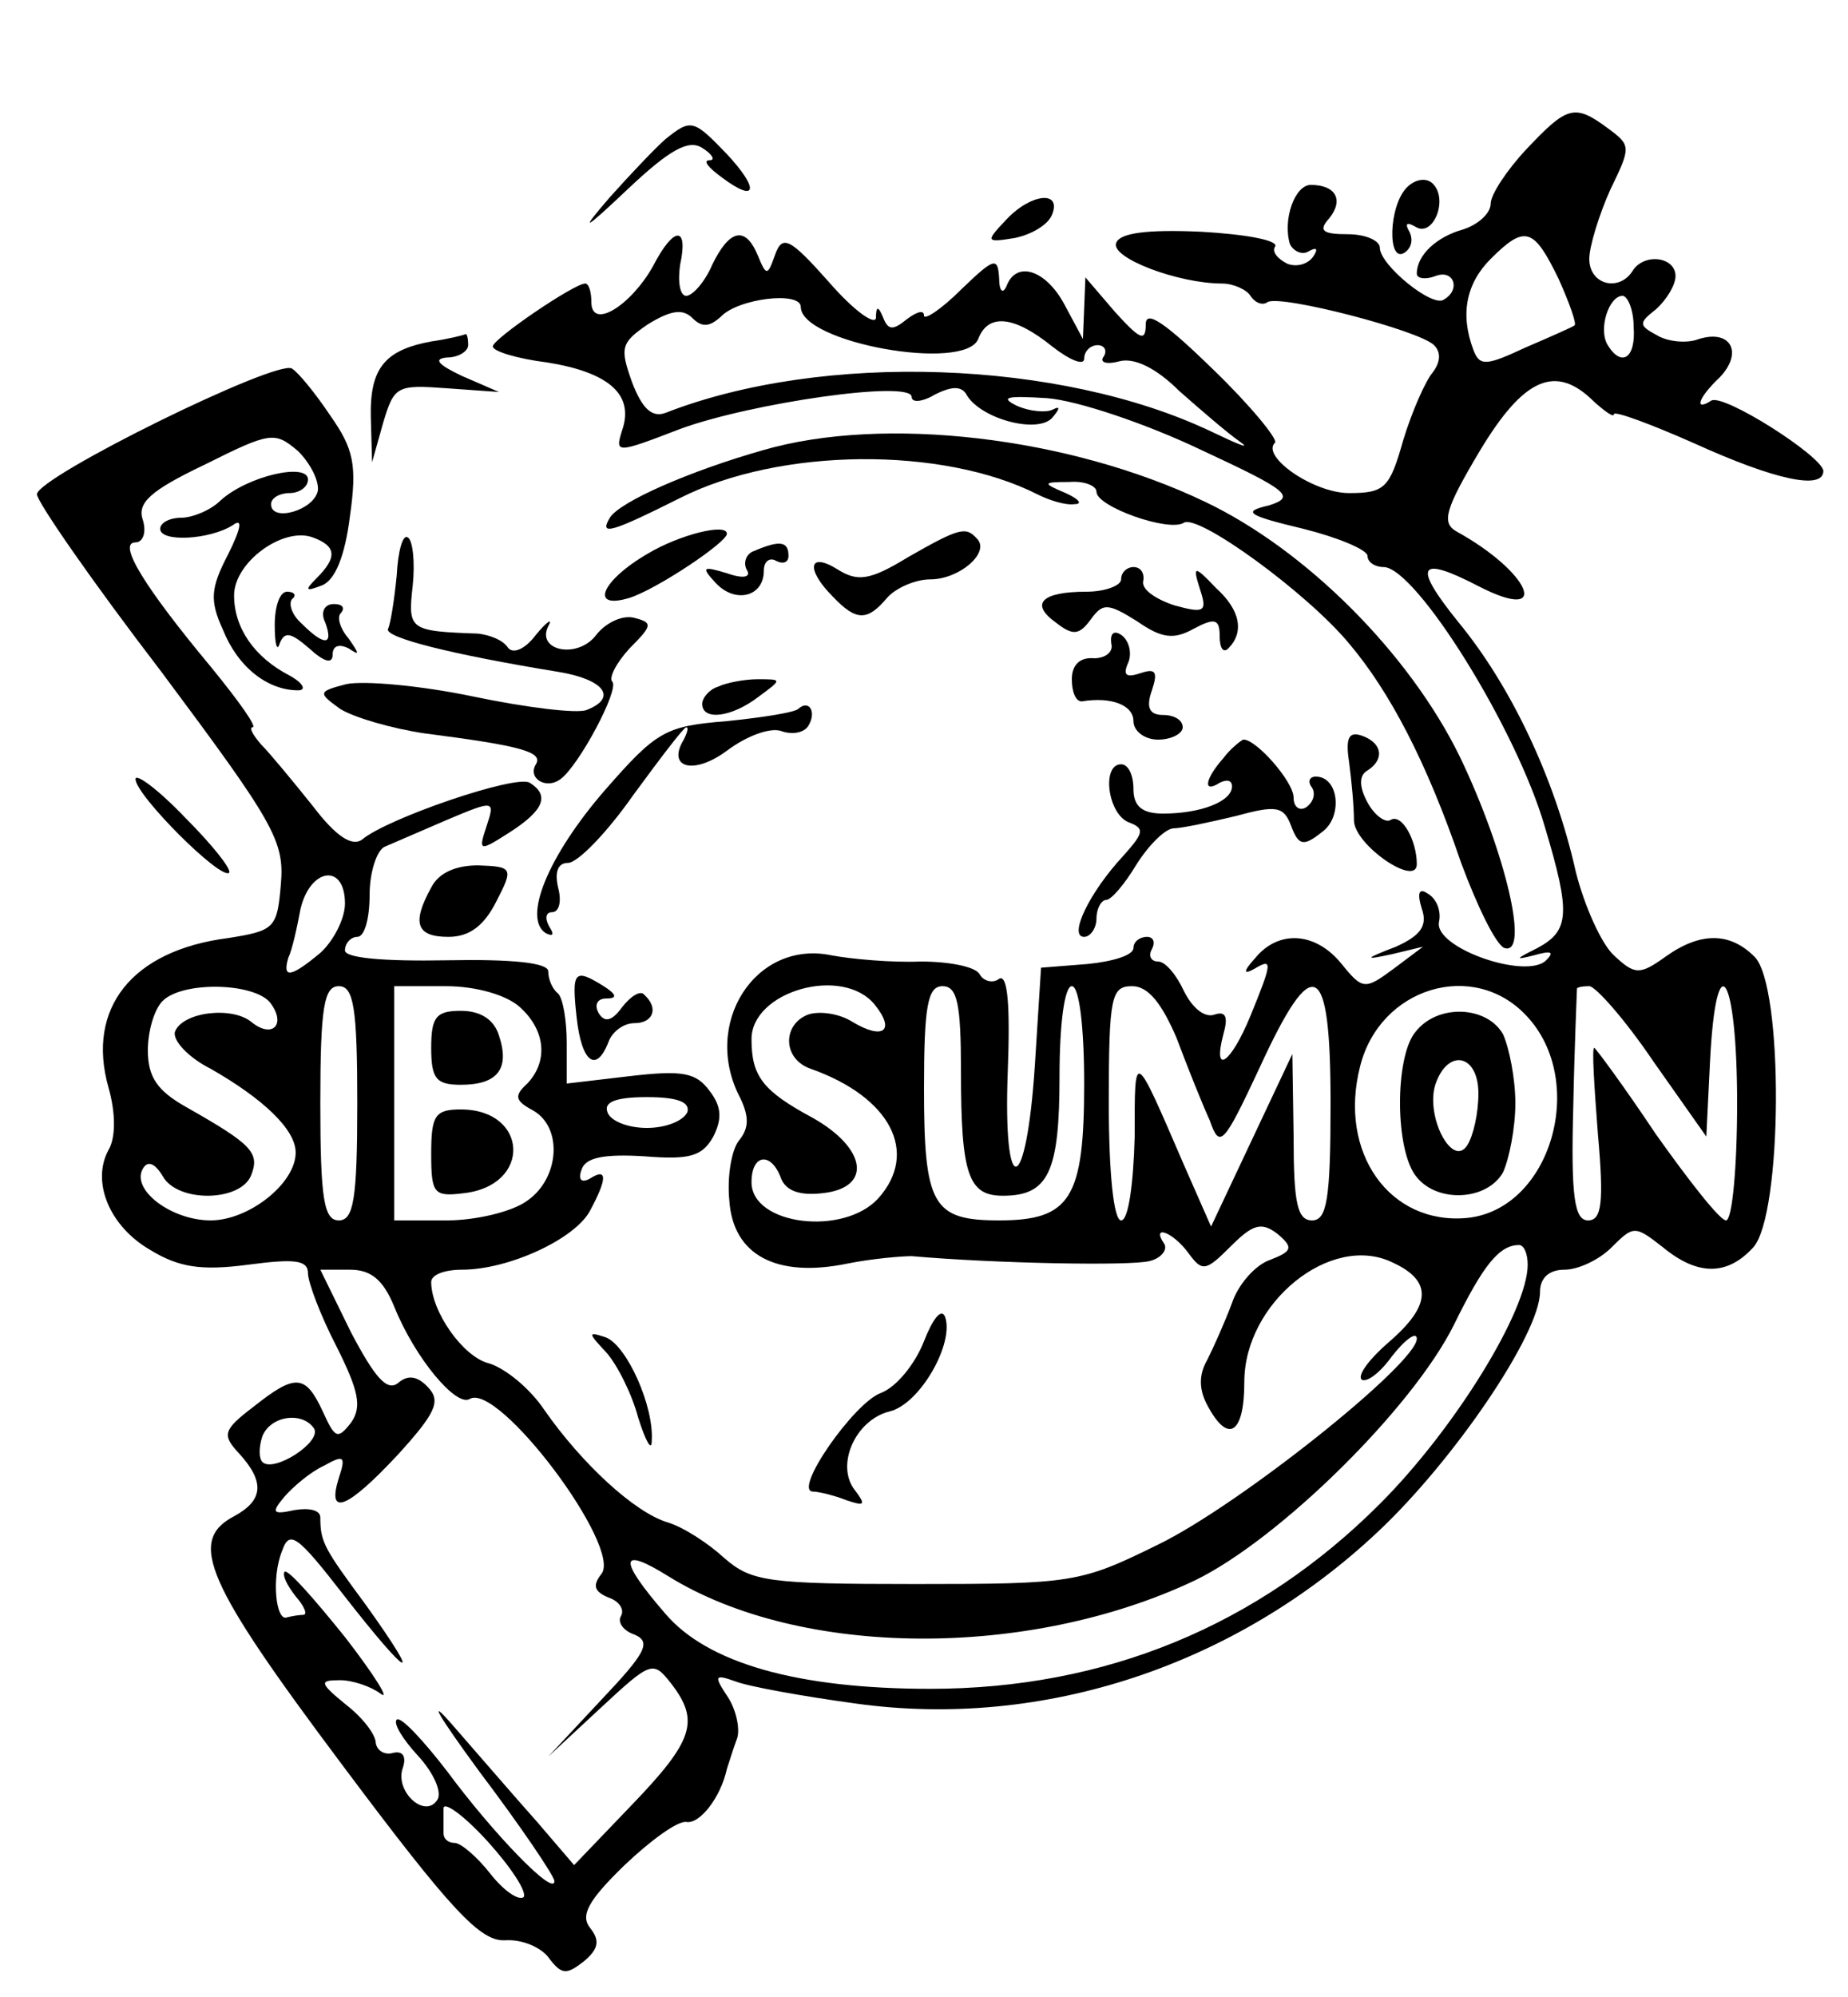 <?xml version="1.0" standalone="no"?>
<!DOCTYPE svg PUBLIC "-//W3C//DTD SVG 20010904//EN"
 "http://www.w3.org/TR/2001/REC-SVG-20010904/DTD/svg10.dtd">
<svg version="1.0" xmlns="http://www.w3.org/2000/svg"
 width="150pt" height="162pt" viewBox="0 0 150 162"
 preserveAspectRatio="xMidYMid meet">
<g transform="translate(0,162) scale(0.1,-0.1)"
fill="#000000" stroke="none">
<path d="M1239 1499 c-16 -17 -29 -37 -29 -44 0 -8 -10 -17 -22 -21 -22 -6
-38 -21 -38 -36 0 -4 7 -5 15 -2 15 6 21 -11 7 -19 -9 -7 -52 28 -52 42 0 6
-12 11 -26 11 -21 0 -24 3 -15 13 12 15 5 27 -15 27 -13 0 -23 -28 -17 -48 3
-6 10 -9 15 -6 7 4 8 2 4 -4 -4 -6 -13 -9 -21 -6 -8 4 -13 10 -10 14 3 5 -24
10 -60 12 -44 2 -66 -1 -69 -9 -5 -12 50 -33 86 -33 9 0 20 -5 23 -10 4 -6 10
-8 14 -5 11 6 123 -23 135 -35 6 -6 5 -14 -1 -22 -6 -7 -17 -32 -24 -55 -11
-39 -15 -43 -44 -43 -29 0 -72 30 -60 41 2 3 -20 30 -50 59 -39 38 -55 49 -55
37 0 -15 -5 -12 -25 10 l-24 28 -1 -25 -1 -25 -15 28 c-15 28 -39 36 -47 15
-3 -7 -6 -4 -6 6 -1 18 -4 17 -31 -9 -16 -16 -30 -25 -30 -21 0 5 -6 3 -14 -3
-11 -9 -15 -9 -19 1 -4 10 -6 10 -6 0 -1 -6 -18 6 -38 29 -32 36 -38 39 -44
22 -6 -17 -7 -17 -14 0 -10 24 -23 21 -37 -8 -6 -14 -16 -25 -21 -25 -5 0 -7
11 -5 25 7 32 -5 32 -22 -1 -18 -32 -50 -52 -50 -29 0 8 -2 15 -5 15 -9 0 -75
-45 -75 -51 0 -4 20 -10 44 -13 50 -8 71 -26 61 -55 -6 -19 -5 -19 47 1 57 21
188 40 188 26 0 -5 9 -4 19 2 14 7 22 7 26 -1 12 -19 57 -31 69 -18 6 7 7 10
1 7 -5 -3 -19 -2 -30 3 -14 7 -7 8 25 6 25 -2 81 -21 125 -42 71 -33 77 -38
55 -45 -22 -5 -18 -8 28 -19 28 -7 52 -17 52 -22 0 -5 6 -9 13 -9 26 0 108
-131 131 -211 21 -70 20 -84 -6 -98 -18 -9 -19 -10 -3 -6 14 4 17 3 10 -4 -16
-16 -91 10 -87 31 2 9 -2 19 -9 23 -7 5 -9 1 -5 -12 5 -14 -1 -22 -21 -31 -26
-10 -26 -11 -3 -6 l25 6 -24 -18 c-23 -17 -25 -17 -42 4 -21 26 -51 28 -70 5
-10 -11 -10 -14 -1 -9 15 9 15 6 -3 -38 -16 -39 -31 -49 -22 -15 4 14 2 19 -7
16 -8 -3 -18 5 -25 19 -6 13 -15 24 -21 24 -6 0 -8 5 -5 10 3 6 1 10 -4 10 -6
0 -11 -4 -11 -9 0 -6 -17 -11 -37 -13 l-38 -3 -5 -79 c-7 -107 -26 -111 -22
-5 2 53 0 79 -7 75 -5 -4 -13 -2 -16 4 -4 6 -25 10 -48 10 -23 -1 -56 2 -72 5
-62 13 -106 -56 -74 -116 7 -15 7 -24 -1 -34 -6 -7 -10 -29 -8 -49 3 -44 38
-63 96 -51 20 4 44 6 52 6 68 -6 178 -8 193 -4 9 2 15 9 12 14 -11 16 7 10 20
-8 11 -15 14 -14 34 6 18 18 25 20 38 10 13 -11 12 -14 -6 -21 -12 -4 -26 -20
-31 -35 -6 -16 -15 -36 -20 -46 -7 -12 -7 -24 0 -37 17 -32 30 -23 30 19 0 64
70 121 120 97 33 -15 32 -35 -3 -65 -15 -13 -25 -26 -22 -30 4 -3 15 5 25 19
11 14 20 20 20 14 0 -20 -144 -135 -210 -167 -63 -31 -69 -32 -197 -32 -120 0
-133 2 -155 21 -13 12 -33 25 -46 29 -27 8 -70 48 -100 91 -12 18 -32 34 -45
38 -21 5 -47 42 -47 66 0 6 11 10 25 10 38 0 92 25 104 48 14 26 14 35 0 26
-7 -4 -10 -1 -7 7 3 10 18 13 51 11 37 -3 47 0 56 16 7 14 7 24 -3 37 -11 15
-22 17 -65 12 l-51 -6 0 33 c0 18 -3 36 -7 40 -5 4 -8 12 -8 18 0 7 -29 10
-82 9 -53 -1 -83 2 -83 8 0 6 5 11 10 11 6 0 10 15 10 34 0 19 6 36 12 39 7 3
30 13 51 22 38 16 39 16 32 -5 -7 -21 -6 -21 19 -5 28 18 32 30 16 40 -11 7
-116 -29 -136 -46 -8 -6 -21 2 -40 27 -16 20 -35 43 -42 50 -7 8 -10 14 -7 14
4 0 -11 21 -33 48 -55 66 -77 102 -62 102 6 0 9 8 6 18 -5 14 6 24 50 45 54
27 57 27 76 11 10 -10 17 -24 16 -32 -3 -16 -38 -26 -38 -11 0 5 7 9 15 9 8 0
15 5 15 11 0 14 -49 3 -71 -17 -8 -8 -23 -14 -32 -14 -9 0 -17 -4 -17 -9 0
-11 40 -9 59 3 8 6 7 -2 -4 -24 -14 -27 -15 -37 -4 -61 12 -30 36 -49 61 -49
7 0 4 6 -7 12 -29 15 -45 39 -45 65 0 27 40 56 64 47 19 -7 20 -16 3 -33 -10
-10 -9 -11 4 -6 11 4 19 24 23 56 6 42 3 55 -16 82 -12 18 -26 35 -31 38 -12
8 -207 -88 -207 -102 0 -6 45 -71 101 -144 91 -122 100 -137 97 -172 -3 -36
-5 -38 -43 -44 -78 -10 -115 -57 -97 -121 6 -21 6 -41 0 -51 -14 -26 1 -62 34
-81 23 -14 41 -17 79 -12 38 5 49 4 49 -7 0 -7 10 -34 23 -59 18 -36 21 -49
12 -62 -11 -14 -13 -13 -23 9 -14 30 -22 31 -56 4 -25 -19 -26 -23 -12 -38 21
-23 20 -38 -4 -51 -38 -20 -23 -54 88 -202 89 -119 112 -143 132 -142 14 1 30
-6 36 -15 10 -13 14 -13 28 -2 12 10 13 17 5 27 -8 10 -2 22 28 51 21 20 43
36 50 35 11 -2 28 20 33 43 2 6 5 16 8 24 3 7 0 23 -7 34 -12 18 -11 19 6 13
10 -4 54 -12 98 -18 152 -21 308 31 423 139 62 58 132 161 132 195 0 11 7 18
20 18 11 0 28 8 38 18 18 18 19 18 42 0 28 -23 52 -23 73 0 24 26 25 213 1
236 -20 20 -44 20 -72 0 -21 -15 -25 -15 -42 1 -10 9 -24 40 -31 68 -17 76
-53 151 -95 202 -38 47 -33 55 17 29 59 -30 41 12 -19 45 -12 7 -9 18 19 65
36 60 62 71 93 40 9 -8 16 -13 16 -10 0 3 30 -8 66 -24 64 -29 104 -38 104
-22 -1 12 -81 63 -91 57 -14 -9 -11 2 7 19 19 20 9 39 -17 31 -10 -4 -26 -2
-34 3 -15 8 -15 10 -1 21 9 8 16 20 16 27 0 16 -26 19 -35 4 -11 -17 -35 -11
-35 10 0 10 8 36 17 56 17 35 17 36 -2 50 -27 20 -33 18 -66 -17z m26 -105 c9
-20 15 -37 13 -38 -1 -1 -19 -9 -40 -18 -32 -15 -37 -15 -42 -2 -11 29 -6 54
14 74 28 28 35 25 55 -16z m-615 -23 c0 -29 133 -53 144 -26 8 21 29 19 60 -6
14 -11 26 -16 26 -10 0 6 5 11 11 11 5 0 8 -4 5 -9 -4 -5 2 -7 13 -4 12 3 30
-6 48 -24 17 -15 39 -34 49 -41 10 -7 0 -3 -23 8 -122 58 -315 65 -443 15 -11
-4 -19 4 -27 25 -10 28 -9 32 13 47 18 11 28 13 36 5 8 -8 14 -7 23 1 14 15
65 21 65 8z m676 -16 c2 -26 -10 -33 -21 -15 -8 13 1 40 12 40 4 0 9 -11 9
-25z m-1046 -468 c0 -12 -9 -30 -20 -40 -24 -20 -31 -21 -26 -4 3 6 7 24 10
40 8 33 36 37 36 4z m-61 -80 c14 -18 2 -30 -15 -16 -16 13 -56 8 -62 -8 -2
-7 11 -21 29 -30 42 -24 69 -49 69 -68 0 -25 -38 -55 -69 -55 -32 0 -65 25
-55 42 4 7 10 4 16 -6 12 -22 64 -21 72 1 7 18 0 25 -53 55 -23 13 -31 24 -31
46 0 15 5 33 12 40 16 16 73 15 87 -1z m71 -82 c0 -78 -3 -95 -15 -95 -12 0
-15 17 -15 95 0 78 3 95 15 95 12 0 15 -17 15 -95z m132 78 c21 -19 23 -44 6
-62 -11 -10 -10 -14 5 -22 24 -14 21 -55 -5 -73 -12 -9 -42 -16 -65 -16 l-43
0 0 95 0 95 42 0 c24 0 49 -7 60 -17z m288 2 c17 -21 7 -29 -18 -14 -11 7 -27
9 -36 6 -21 -8 -21 -36 2 -44 65 -23 88 -68 55 -105 -28 -31 -103 -22 -103 13
0 23 16 25 24 3 4 -10 15 -14 33 -12 41 4 37 36 -7 61 -41 22 -50 34 -50 64 0
39 74 60 100 28z m70 -54 c0 -84 6 -101 34 -101 37 0 46 19 46 97 0 42 4 73
10 73 6 0 10 -33 10 -79 0 -93 -11 -111 -69 -111 -54 0 -61 12 -61 107 0 67 3
83 15 83 12 0 15 -14 15 -69z m175 27 c9 -24 21 -54 27 -67 8 -23 11 -20 40
42 44 96 58 89 58 -28 0 -78 -3 -95 -15 -95 -12 0 -15 14 -15 68 l-1 67 -33
-70 -33 -70 -22 50 c-41 95 -40 94 -40 23 -1 -38 -5 -68 -11 -68 -6 0 -10 38
-10 95 0 87 2 95 19 95 13 0 24 -14 36 -42z m284 18 c50 -53 20 -157 -48 -164
-63 -6 -105 53 -87 123 16 64 92 87 135 41z m103 -37 l43 -61 3 61 c5 98 22
71 22 -34 0 -52 -4 -95 -9 -95 -5 0 -30 32 -57 70 -26 39 -49 70 -50 70 -2 0
0 -31 3 -70 5 -56 3 -70 -8 -70 -11 0 -14 19 -12 92 1 51 3 94 3 96 0 1 4 2
10 2 5 0 29 -27 52 -61z m-784 -41 c-3 -7 -17 -13 -33 -13 -16 0 -30 6 -32 13
-3 8 7 12 32 12 25 0 35 -4 33 -12z m682 -124 c0 -37 -59 -133 -120 -194 -99
-99 -223 -150 -365 -150 -108 0 -181 21 -215 61 -39 45 -37 55 3 30 107 -66
292 -67 427 -3 68 33 176 139 210 207 24 49 37 65 53 65 4 0 7 -7 7 -16z
m-920 -34 c17 -42 50 -81 61 -75 23 15 125 -121 107 -142 -7 -9 -6 -14 6 -19
9 -3 13 -10 10 -15 -3 -5 2 -12 11 -15 14 -6 9 -15 -27 -53 l-43 -46 42 39
c42 39 43 39 58 20 23 -30 18 -46 -32 -98 l-47 -49 -30 35 c-17 19 -48 55 -69
79 -21 24 -11 7 22 -38 34 -45 61 -85 61 -89 0 -13 -50 39 -87 89 -20 26 -38
45 -41 42 -3 -3 5 -16 17 -29 13 -14 20 -30 16 -36 -10 -16 -35 7 -28 26 3 9
0 14 -8 12 -7 -2 -13 2 -14 8 0 7 -11 21 -24 31 -22 18 -22 20 -5 20 10 0 25
-5 33 -11 8 -6 -5 15 -29 46 -25 31 -46 55 -49 53 -2 -3 2 -11 9 -20 7 -8 10
-15 6 -15 -3 0 -9 -1 -13 -2 -9 -4 -13 32 -4 54 6 17 12 13 50 -36 53 -68 66
-75 18 -8 -34 46 -37 51 -37 71 0 6 -9 8 -21 6 -18 -4 -19 -2 -8 11 7 8 21 20
32 25 16 9 18 8 12 -10 -10 -32 7 -25 48 19 30 33 35 43 25 54 -9 10 -17 11
-25 4 -9 -7 -19 5 -38 41 l-25 51 24 0 c17 0 27 -8 36 -30z m-65 -99 c6 -11
-33 -36 -42 -27 -3 3 -3 12 0 21 7 17 33 20 42 6z m170 -380 c-4 -3 -16 5 -27
19 -11 14 -24 25 -29 25 -5 0 -9 3 -9 8 0 4 0 13 0 20 0 6 16 -5 36 -27 19
-21 32 -41 29 -45z"/>
<path d="M350 770 c0 -25 4 -30 24 -30 30 0 40 13 31 40 -4 13 -15 20 -31 20
-20 0 -24 -5 -24 -30z"/>
<path d="M350 684 c0 -32 2 -35 26 -32 56 6 53 68 -2 68 -21 0 -24 -5 -24 -36z"/>
<path d="M1149 783 c-17 -20 -17 -97 1 -118 17 -21 57 -19 70 4 5 11 10 36 10
56 0 20 -5 45 -10 56 -13 23 -53 25 -71 2z m51 -50 c0 -16 -4 -34 -9 -42 -12
-19 -34 23 -26 49 10 30 35 25 35 -7z"/>
<path d="M540 1507 c-8 -7 -28 -28 -45 -47 -25 -29 -22 -28 15 7 34 32 49 40
60 33 8 -5 11 -10 6 -10 -6 0 -1 -6 10 -14 28 -21 31 -10 4 19 -27 28 -29 29
-50 12z"/>
<path d="M1142 1468 c-15 -15 -16 -62 -2 -53 6 4 7 11 4 17 -4 7 -2 8 5 4 14
-9 27 22 14 35 -5 5 -14 4 -21 -3z"/>
<path d="M816 1441 c-16 -17 -16 -18 8 -14 14 3 27 11 30 19 8 20 -18 17 -38
-5z"/>
<path d="M350 1343 c-38 -7 -50 -22 -49 -62 l1 -36 9 32 c9 30 11 31 52 28
l42 -3 -30 13 c-19 9 -24 14 -12 15 9 0 17 5 17 10 0 6 -1 9 -2 9 -2 -1 -14
-4 -28 -6z"/>
<path d="M620 1255 c-60 -17 -117 -42 -125 -55 -9 -15 1 -12 57 16 81 41 213
42 290 3 10 -5 23 -9 30 -8 7 0 4 4 -7 9 -19 8 -19 9 3 9 12 1 22 -3 22 -8 0
-12 59 -33 71 -25 12 7 100 -57 134 -98 33 -39 63 -96 91 -178 13 -35 28 -66
35 -69 21 -7 1 78 -36 155 -41 84 -125 168 -207 207 -111 53 -261 70 -358 42z"/>
<path d="M322 1153 c-2 -20 -5 -39 -7 -43 -4 -7 52 -21 138 -35 37 -6 49 -21
23 -31 -8 -3 -49 2 -92 11 -43 9 -89 13 -103 10 -23 -6 -23 -7 -5 -20 11 -7
42 -16 69 -20 78 -10 96 -15 90 -25 -7 -11 8 -21 20 -12 15 11 48 73 42 79 -3
3 3 15 14 27 19 19 19 21 3 25 -10 2 -23 -5 -30 -14 -15 -20 -49 -13 -39 7 4
7 -1 4 -10 -7 -9 -12 -19 -16 -23 -10 -4 6 -15 10 -24 11 -56 2 -57 3 -53 39
2 19 0 37 -4 39 -4 3 -8 -11 -9 -31z"/>
<path d="M526 1171 c-38 -22 -48 -46 -15 -36 22 7 79 45 79 52 0 9 -39 -1 -64
-16z"/>
<path d="M737 1168 c-31 -19 -41 -20 -57 -10 -24 15 -26 0 -4 -22 19 -20 28
-20 44 -1 7 8 23 15 35 15 24 0 49 22 38 33 -9 10 -14 9 -56 -15z"/>
<path d="M612 1173 c-6 -2 -9 -9 -6 -15 4 -6 -2 -8 -16 -3 -20 6 -21 5 -9 -8
16 -17 39 -11 39 10 0 8 5 11 10 8 6 -3 10 -1 10 4 0 12 -7 13 -28 4z"/>
<path d="M910 1150 c0 -5 -13 -10 -28 -10 -37 0 -46 -10 -25 -25 14 -11 19
-10 28 2 10 14 14 14 38 -1 20 -14 30 -15 46 -6 17 9 21 8 21 -6 0 -10 3 -14
7 -10 13 13 10 31 -10 49 -18 19 -19 18 -13 -1 6 -18 4 -20 -21 -13 -15 5 -27
13 -25 20 1 6 -2 11 -8 11 -5 0 -10 -4 -10 -10z"/>
<path d="M223 1113 c0 -16 2 -22 4 -15 4 10 9 9 24 -4 12 -11 19 -13 19 -5 0
7 5 9 13 5 9 -6 9 -5 0 8 -7 8 -10 18 -6 21 3 4 1 7 -6 7 -8 0 -11 -7 -7 -15
7 -19 -1 -19 -19 -1 -8 7 -11 16 -8 20 4 3 2 6 -4 6 -6 0 -10 -12 -10 -27z"/>
<path d="M902 1098 c2 -7 -5 -12 -14 -12 -11 1 -18 -5 -18 -17 0 -10 3 -18 8
-18 24 4 42 -3 42 -16 0 -8 9 -15 20 -15 11 0 20 5 20 10 0 6 -7 10 -16 10
-11 0 -14 6 -9 20 5 15 3 18 -9 14 -12 -4 -15 -2 -10 9 3 8 0 18 -6 22 -6 4
-9 1 -8 -7z"/>
<path d="M583 1063 c-7 -2 -13 -9 -13 -14 0 -14 24 -11 46 6 19 14 19 14 -1
14 -11 0 -26 -3 -32 -6z"/>
<path d="M648 1045 c-3 -3 -29 -7 -58 -10 -50 -4 -57 -8 -99 -56 -46 -53 -67
-104 -48 -116 6 -3 7 -1 3 5 -4 7 -3 12 2 12 6 0 8 9 5 20 -3 13 0 20 8 20 8
0 32 25 53 55 22 30 41 55 43 55 2 0 1 -4 -2 -10 -14 -23 8 -29 35 -9 16 12
35 19 44 16 8 -3 18 -2 22 4 7 11 1 22 -8 14z"/>
<path d="M1095 1002 c2 -15 4 -36 4 -48 1 -20 51 -54 51 -35 0 19 -12 41 -21
36 -4 -3 -13 3 -19 14 -7 13 -7 22 0 26 14 9 12 22 -4 28 -11 4 -14 -1 -11
-21z"/>
<path d="M993 1005 c-15 -17 -17 -29 -3 -20 6 3 10 2 10 -3 0 -12 -25 -22 -56
-22 -17 0 -24 6 -24 20 0 11 -4 20 -10 20 -16 0 -11 -40 6 -47 13 -5 13 -8 -4
-27 -28 -30 -45 -66 -32 -66 5 0 10 7 10 15 0 8 4 15 8 15 4 0 15 13 24 28 10
16 23 29 30 30 7 0 30 5 51 10 33 9 39 8 45 -8 6 -16 10 -17 25 -5 17 12 14
45 -5 45 -5 0 -7 -4 -3 -9 3 -5 1 -12 -5 -16 -5 -3 -10 0 -10 8 0 13 -31 48
-41 47 -2 -1 -10 -7 -16 -15z"/>
<path d="M110 988 c0 -13 69 -82 76 -76 2 3 -14 23 -36 45 -22 23 -40 36 -40
31z"/>
<path d="M350 900 c-16 -29 -12 -40 14 -40 17 0 29 9 39 29 14 27 13 28 -15
29 -18 0 -32 -6 -38 -18z"/>
<path d="M468 795 c4 -37 16 -46 26 -20 3 8 12 15 21 15 15 0 20 12 8 23 -3 4
-11 -1 -18 -10 -8 -11 -14 -13 -19 -5 -4 7 -1 12 6 12 9 0 9 3 -2 10 -24 15
-26 12 -22 -25z"/>
<path d="M750 532 c-7 -18 -22 -37 -35 -42 -22 -8 -72 -80 -55 -80 4 0 17 -3
27 -7 15 -5 16 -4 7 8 -16 20 0 57 28 64 25 6 53 56 45 77 -3 7 -10 -2 -17
-20z"/>
<path d="M492 523 c9 -10 21 -34 26 -53 6 -19 11 -28 11 -19 2 28 -20 77 -37
84 -15 5 -15 4 0 -12z"/>
</g>
</svg>
